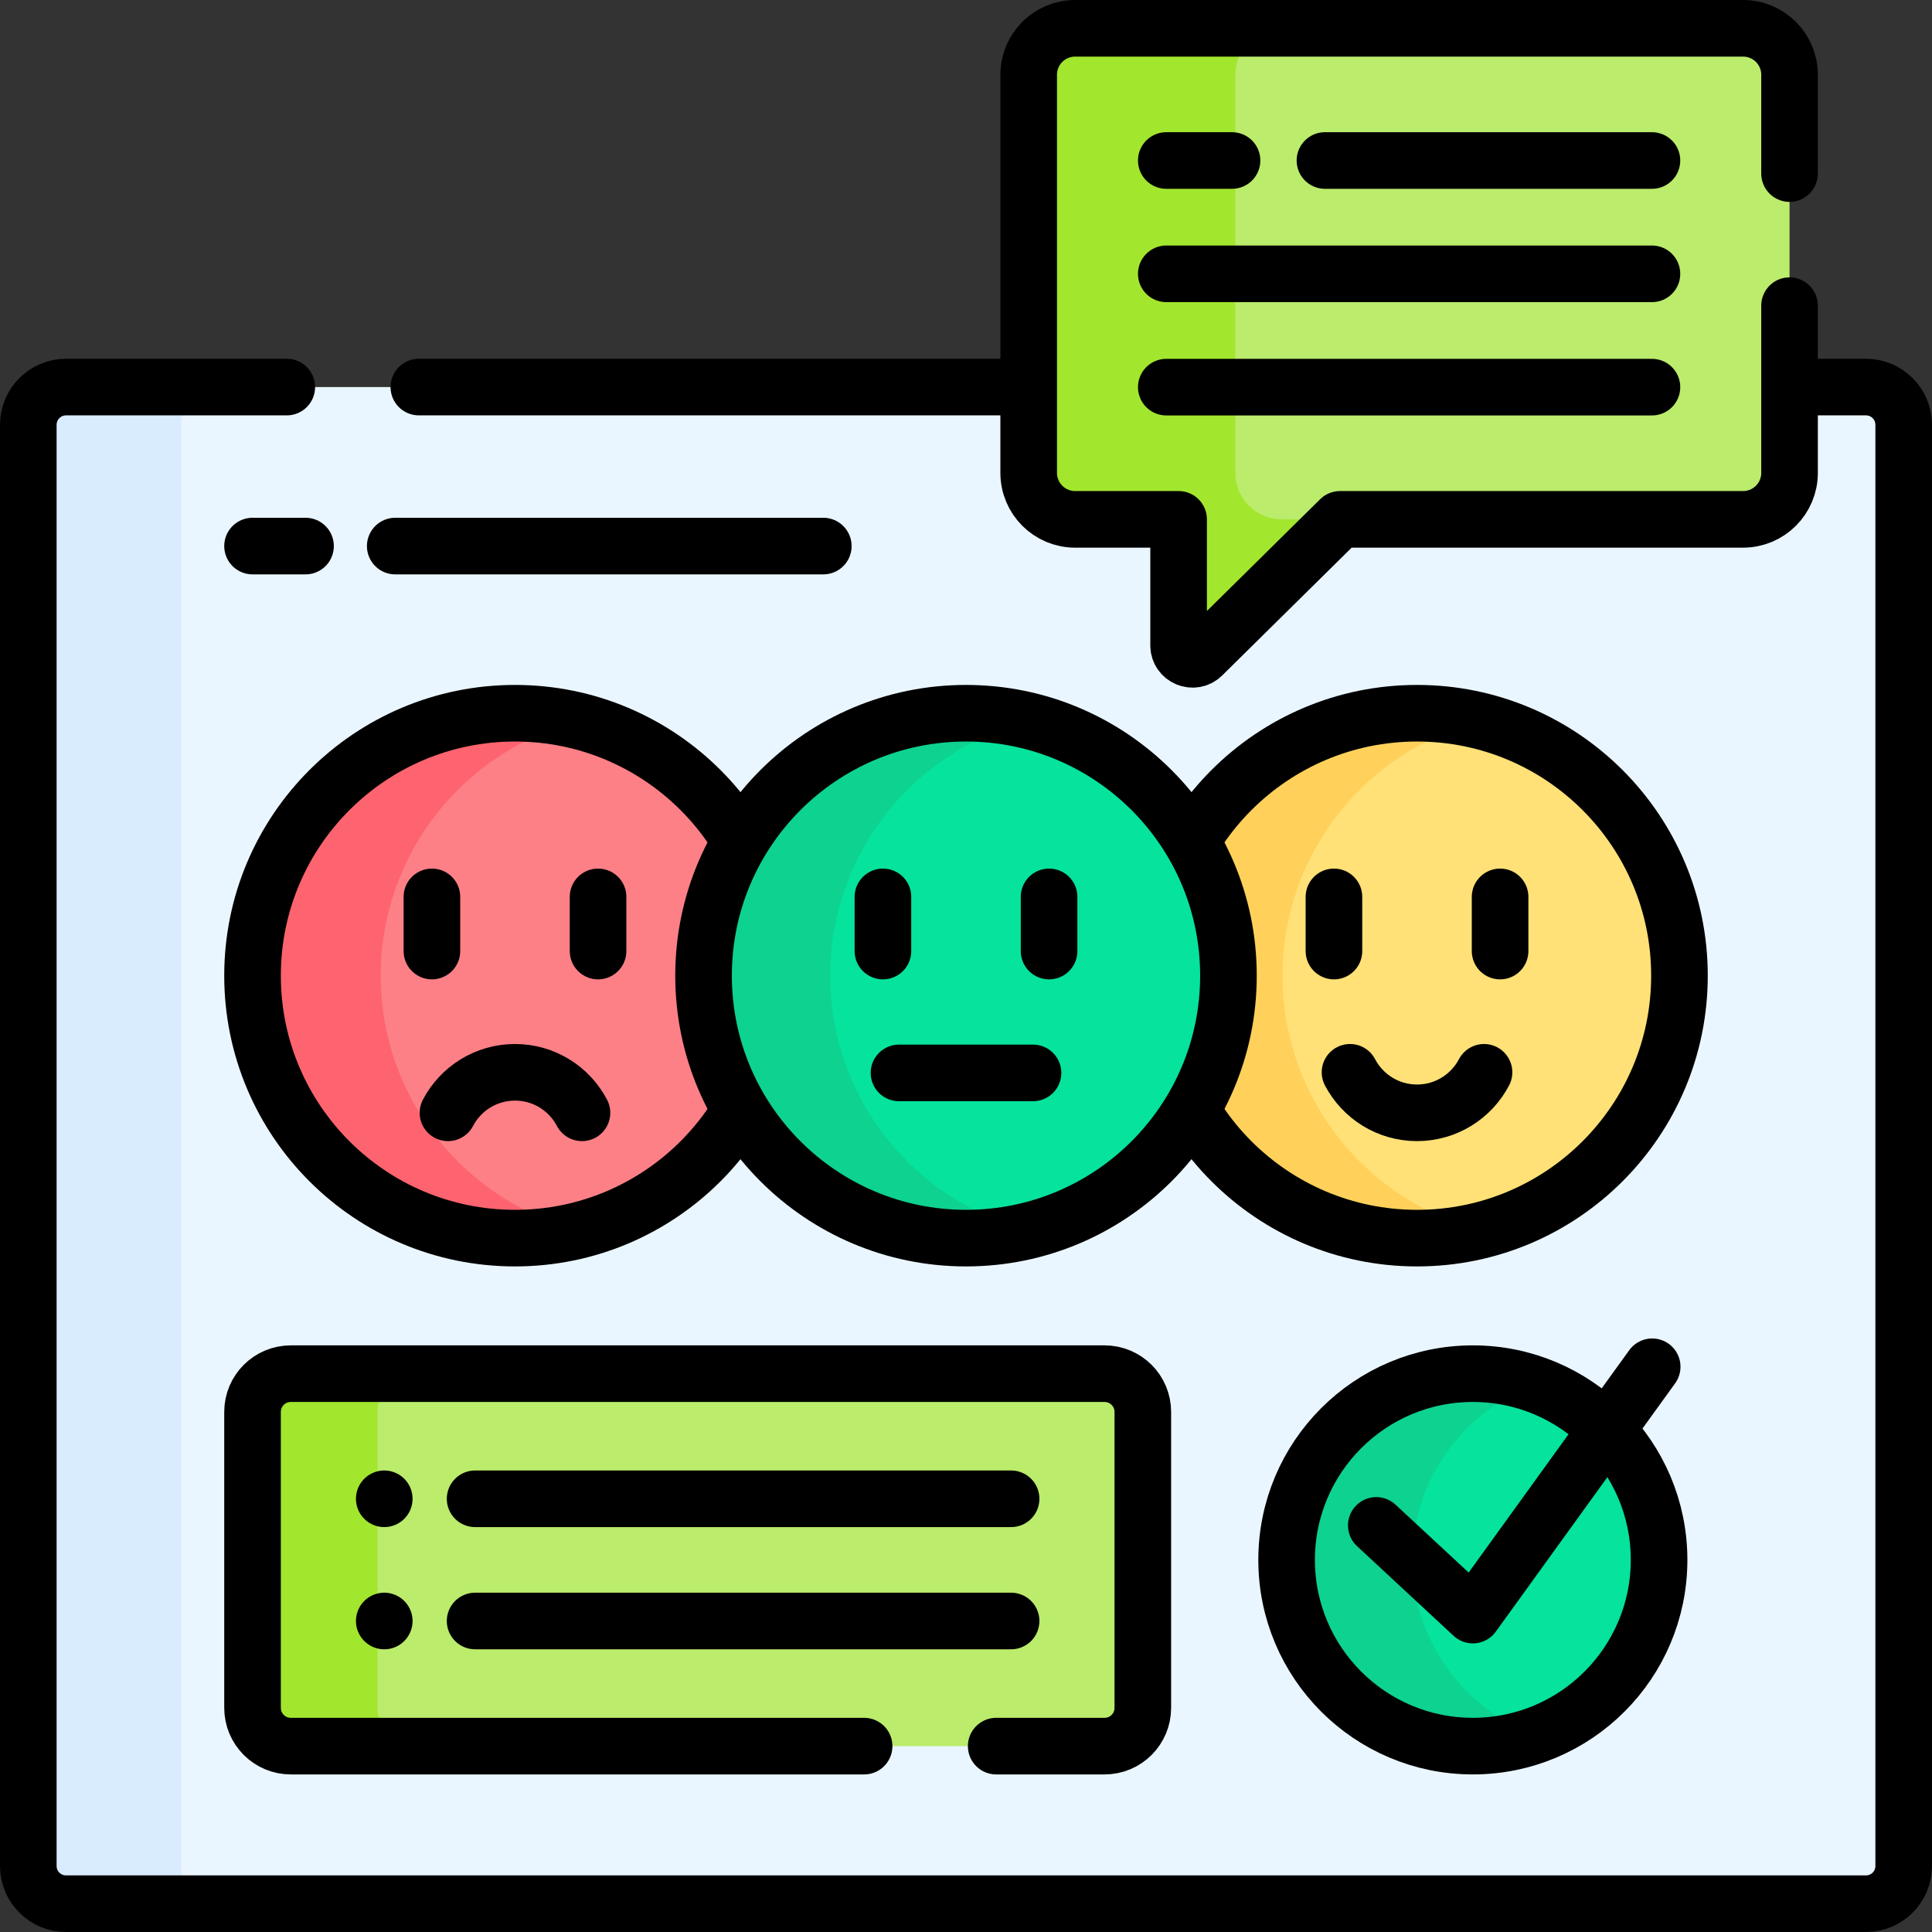 <?xml version="1.0" encoding="UTF-8"?>
<svg xmlns="http://www.w3.org/2000/svg" xmlns:xlink="http://www.w3.org/1999/xlink" version="1.1" id="Capa_1" x="0px" y="0px" viewBox="0 0 512 512" style="enable-background:new 0 0 512 512;" xml:space="preserve" width="512" height="512">
<rect x="0" y="0" width="512" height="512" fill="#333333" stroke="none"/>
<g>
	<path style="fill:#EAF6FF;" d="M494.5,504.5h-477c-5.523,0-10-4.477-10-10V112.578c0-5.523,4.477-10,10-10h477&#10;&#9;&#9;c5.523,0,10,4.477,10,10V494.5C504.5,500.023,500.023,504.5,494.5,504.5z"/>
	<path style="fill:#D8ECFE;" d="M48,494.5V112.578c0-5.523,4.477-10,10-10H17.5c-5.523,0-10,4.477-10,10V494.5&#10;&#9;&#9;c0,5.523,4.477,10,10,10H58C52.477,504.5,48,500.023,48,494.5z"/>
	<path style="fill:none;stroke:#000000;stroke-width:15;stroke-linecap:round;stroke-linejoin:round;stroke-miterlimit:10;" d="&#10;&#9;&#9;M76,102.578H17.5c-5.523,0-10,4.477-10,10V494.5c0,5.523,4.477,10,10,10h477c5.523,0,10-4.477,10-10V112.578&#10;&#9;&#9;c0-5.523-4.477-10-10-10H111"/>
	<g>
		<g>
			<circle style="fill:#FFE177;" cx="375.524" cy="258.565" r="69.552"/>
			<path style="fill:#FFD15B;" d="M339.895,258.565c0-32.561,22.378-59.887,52.59-67.46c-5.43-1.361-11.11-2.093-16.962-2.093&#10;&#9;&#9;&#9;&#9;c-38.413,0-69.552,31.14-69.552,69.552s31.14,69.552,69.552,69.552c5.852,0,11.532-0.732,16.962-2.093&#10;&#9;&#9;&#9;&#9;C362.273,318.452,339.895,291.126,339.895,258.565z"/>
			
				<circle style="fill:none;stroke:#000000;stroke-width:15;stroke-linecap:round;stroke-linejoin:round;stroke-miterlimit:10;" cx="375.524" cy="258.565" r="69.552"/>
			<g>
				<g>
					<g>
						
							<line style="fill:#FFFFFF;stroke:#000000;stroke-width:15;stroke-linecap:round;stroke-linejoin:round;stroke-miterlimit:10;" x1="397.539" y1="237.685" x2="397.539" y2="252.039"/>
						
							<line style="fill:#FFFFFF;stroke:#000000;stroke-width:15;stroke-linecap:round;stroke-linejoin:round;stroke-miterlimit:10;" x1="353.509" y1="237.685" x2="353.509" y2="252.039"/>
					</g>
				</g>
				<path style="fill:none;stroke:#000000;stroke-width:15;stroke-linecap:round;stroke-linejoin:round;stroke-miterlimit:10;" d="&#10;&#9;&#9;&#9;&#9;&#9;M393.281,284.171c-3.353,6.383-10.047,10.736-17.757,10.736s-14.404-4.353-17.757-10.736"/>
			</g>
		</g>
		<g>
			<circle style="fill:#FD8087;" cx="136.476" cy="258.565" r="69.552"/>
			<path style="fill:#FE646F;" d="M100.895,258.565c0-32.552,22.366-59.873,52.567-67.454c-5.437-1.365-11.125-2.098-16.986-2.098&#10;&#9;&#9;&#9;&#9;c-38.413,0-69.552,31.14-69.552,69.552s31.14,69.552,69.552,69.552c5.861,0,11.548-0.733,16.986-2.098&#10;&#9;&#9;&#9;&#9;C123.261,318.438,100.895,291.118,100.895,258.565z"/>
			
				<circle style="fill:none;stroke:#000000;stroke-width:15;stroke-linecap:round;stroke-linejoin:round;stroke-miterlimit:10;" cx="136.476" cy="258.565" r="69.552"/>
			<g>
				<g>
					<g>
						
							<line style="fill:#FFFFFF;stroke:#000000;stroke-width:15;stroke-linecap:round;stroke-linejoin:round;stroke-miterlimit:10;" x1="158.491" y1="237.685" x2="158.491" y2="252.039"/>
						
							<line style="fill:#FFFFFF;stroke:#000000;stroke-width:15;stroke-linecap:round;stroke-linejoin:round;stroke-miterlimit:10;" x1="114.461" y1="237.685" x2="114.461" y2="252.039"/>
					</g>
				</g>
				<path style="fill:none;stroke:#000000;stroke-width:15;stroke-linecap:round;stroke-linejoin:round;stroke-miterlimit:10;" d="&#10;&#9;&#9;&#9;&#9;&#9;M118.719,294.907c3.353-6.383,10.047-10.736,17.757-10.736c7.711,0,14.404,4.353,17.757,10.736"/>
			</g>
		</g>
	</g>
	<g>
		<circle style="fill:#05E39C;" cx="256" cy="258.565" r="69.552"/>
		<path style="fill:#0ED290;" d="M220,258.565c0-32.627,22.47-59.995,52.776-67.503c-5.374-1.331-10.99-2.05-16.776-2.05&#10;&#9;&#9;&#9;c-38.413,0-69.552,31.14-69.552,69.552s31.14,69.552,69.552,69.552c5.786,0,11.402-0.719,16.776-2.05&#10;&#9;&#9;&#9;C242.47,318.56,220,291.192,220,258.565z"/>
		
			<circle style="fill:none;stroke:#000000;stroke-width:15;stroke-linecap:round;stroke-linejoin:round;stroke-miterlimit:10;" cx="256" cy="258.565" r="69.552"/>
		<g>
			<g>
				<g>
					
						<line style="fill:#FFFFFF;stroke:#000000;stroke-width:15;stroke-linecap:round;stroke-linejoin:round;stroke-miterlimit:10;" x1="233.985" y1="237.685" x2="233.985" y2="252.039"/>
					
						<line style="fill:#FFFFFF;stroke:#000000;stroke-width:15;stroke-linecap:round;stroke-linejoin:round;stroke-miterlimit:10;" x1="278.015" y1="237.685" x2="278.015" y2="252.039"/>
				</g>
			</g>
			
				<line style="fill:none;stroke:#000000;stroke-width:15;stroke-linecap:round;stroke-linejoin:round;stroke-miterlimit:10;" x1="238.243" y1="284.332" x2="273.758" y2="284.332"/>
		</g>
	</g>
	<g>
		<g>
			<circle style="fill:#05E39C;" cx="390.32" cy="413.388" r="49.353"/>
			<path style="fill:#0ED290;" d="M374.293,413.388c0-21.408,13.634-39.627,32.69-46.462c-5.206-1.867-10.814-2.891-16.663-2.891&#10;&#9;&#9;&#9;&#9;c-27.257,0-49.354,22.096-49.354,49.354c0,27.257,22.096,49.354,49.354,49.354c5.849,0,11.457-1.024,16.663-2.891&#10;&#9;&#9;&#9;&#9;C387.927,453.015,374.293,434.797,374.293,413.388z"/>
			
				<circle style="fill:none;stroke:#000000;stroke-width:15;stroke-linecap:round;stroke-linejoin:round;stroke-miterlimit:10;" cx="390.32" cy="413.388" r="49.353"/>
			
				<polyline style="fill:none;stroke:#000000;stroke-width:15;stroke-linecap:round;stroke-linejoin:round;stroke-miterlimit:10;" points="&#10;&#9;&#9;&#9;&#9;364.73,404.249 390.32,428.011 437.846,362.207 &#9;&#9;&#9;"/>
		</g>
	</g>
	<g>
		<path style="fill:#BBEC6C;" d="M284.923,7.5h177.013c6.8,0,12.312,5.512,12.312,12.312v105.51c0,6.8-5.512,12.312-12.312,12.312&#10;&#9;&#9;&#9;H355.122l-36.491,36.027c-2.334,2.304-6.289,0.651-6.289-2.628v-33.399h-27.42c-6.8,0-12.312-5.512-12.312-12.312V19.812&#10;&#9;&#9;&#9;C272.611,13.012,278.123,7.5,284.923,7.5z"/>
		<path style="fill:#A2E62E;" d="M327.363,125.322V19.812c0-6.8,5.512-12.312,12.312-12.312h-54.752&#10;&#9;&#9;&#9;c-6.8,0-12.312,5.512-12.312,12.312v105.51c0,6.8,5.512,12.312,12.312,12.312h27.42v33.399c0,3.279,3.955,4.932,6.289,2.628&#10;&#9;&#9;&#9;l36.491-36.027h-15.447C332.875,137.635,327.363,132.122,327.363,125.322z"/>
		<path style="fill:none;stroke:#000000;stroke-width:15;stroke-linecap:round;stroke-linejoin:round;stroke-miterlimit:10;" d="&#10;&#9;&#9;&#9;M474.248,46V19.812c0-6.8-5.512-12.312-12.312-12.312H284.923c-6.8,0-12.312,5.512-12.312,12.312v105.51&#10;&#9;&#9;&#9;c0,6.8,5.512,12.312,12.312,12.312h27.42v33.399c0,3.279,3.955,4.932,6.289,2.628l36.491-36.027h106.813&#10;&#9;&#9;&#9;c6.8,0,12.312-5.512,12.312-12.312V81"/>
		<g>
			
				<line style="fill:none;stroke:#000000;stroke-width:15;stroke-linecap:round;stroke-linejoin:round;stroke-miterlimit:10;" x1="326.501" y1="42.536" x2="309.077" y2="42.536"/>
			
				<line style="fill:none;stroke:#000000;stroke-width:15;stroke-linecap:round;stroke-linejoin:round;stroke-miterlimit:10;" x1="437.782" y1="42.536" x2="351.126" y2="42.536"/>
			
				<line style="fill:none;stroke:#000000;stroke-width:15;stroke-linecap:round;stroke-linejoin:round;stroke-miterlimit:10;" x1="437.782" y1="72.567" x2="309.077" y2="72.567"/>
			
				<line style="fill:none;stroke:#000000;stroke-width:15;stroke-linecap:round;stroke-linejoin:round;stroke-miterlimit:10;" x1="437.782" y1="102.598" x2="309.077" y2="102.598"/>
		</g>
	</g>
	<g>
		<path style="fill:#BBEC6C;" d="M292.718,462.742H77.064c-5.6,0-10.14-4.54-10.14-10.14v-78.427c0-5.6,4.54-10.14,10.14-10.14&#10;&#9;&#9;&#9;h215.654c5.6,0,10.14,4.54,10.14,10.14v78.427C302.859,458.202,298.319,462.742,292.718,462.742z"/>
		<path style="fill:#A2E62E;" d="M100.065,452.601v-78.427c0-5.6,4.54-10.14,10.14-10.14H77.064c-5.6,0-10.14,4.54-10.14,10.14&#10;&#9;&#9;&#9;v78.427c0,5.6,4.54,10.14,10.14,10.14h33.141C104.605,462.742,100.065,458.202,100.065,452.601z"/>
		<path style="fill:none;stroke:#000000;stroke-width:15;stroke-linecap:round;stroke-linejoin:round;stroke-miterlimit:10;" d="&#10;&#9;&#9;&#9;M264,462.742h28.719c5.6,0,10.14-4.54,10.14-10.14v-78.427c0-5.6-4.54-10.14-10.14-10.14H77.064c-5.6,0-10.14,4.54-10.14,10.14&#10;&#9;&#9;&#9;v78.427c0,5.6,4.54,10.14,10.14,10.14H229"/>
		<g>
			<g>
				
					<line style="fill:none;stroke:#000000;stroke-width:15;stroke-linecap:round;stroke-linejoin:round;stroke-miterlimit:10;" x1="101.833" y1="397.194" x2="101.833" y2="397.194"/>
				
					<line style="fill:none;stroke:#000000;stroke-width:15;stroke-linecap:round;stroke-linejoin:round;stroke-miterlimit:10;" x1="125.908" y1="397.194" x2="267.95" y2="397.194"/>
			</g>
			<g>
				
					<line style="fill:none;stroke:#000000;stroke-width:15;stroke-linecap:round;stroke-linejoin:round;stroke-miterlimit:10;" x1="101.833" y1="429.581" x2="101.833" y2="429.581"/>
				
					<line style="fill:none;stroke:#000000;stroke-width:15;stroke-linecap:round;stroke-linejoin:round;stroke-miterlimit:10;" x1="125.908" y1="429.581" x2="267.95" y2="429.581"/>
			</g>
		</g>
	</g>
	
		<line style="fill:none;stroke:#000000;stroke-width:15;stroke-linecap:round;stroke-linejoin:round;stroke-miterlimit:10;" x1="104.739" y1="144.715" x2="218.185" y2="144.715"/>
	
		<line style="fill:none;stroke:#000000;stroke-width:15;stroke-linecap:round;stroke-linejoin:round;stroke-miterlimit:10;" x1="66.924" y1="144.715" x2="80.97" y2="144.715"/>
</g>















</svg>
